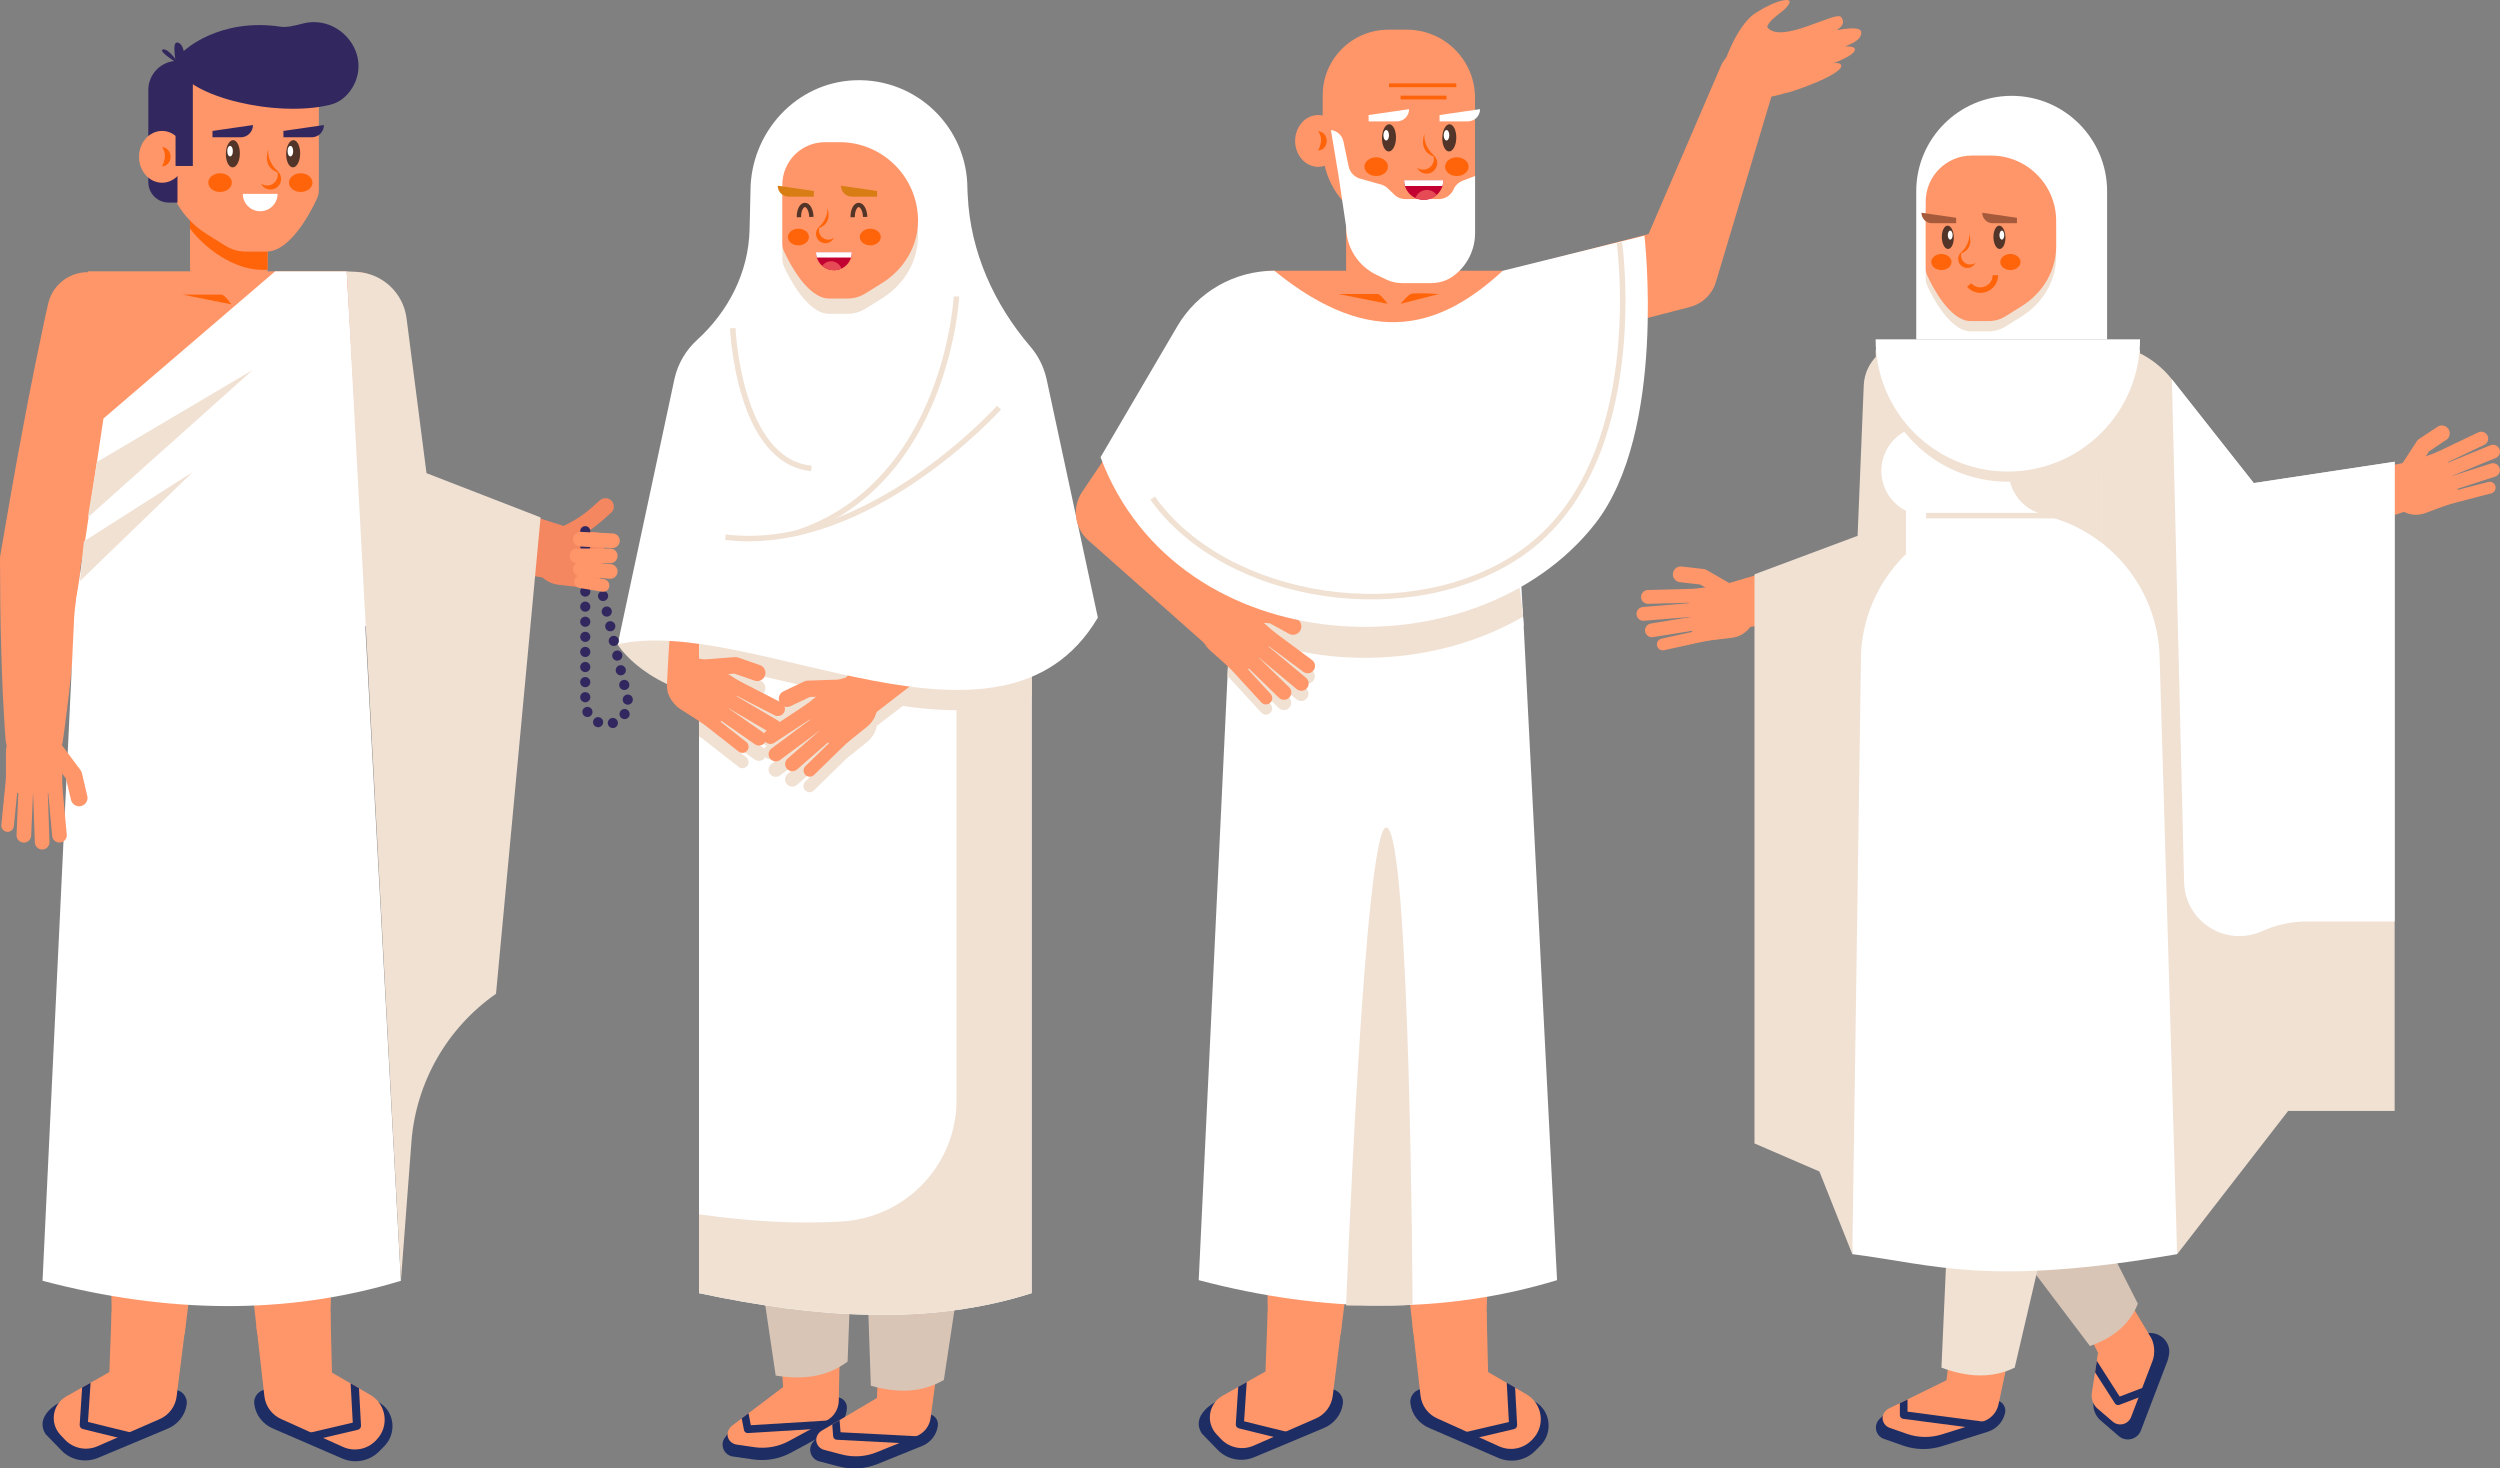 <?xml version="1.0" encoding="UTF-8"?>
<svg id="Laag_2" data-name="Laag 2" xmlns="http://www.w3.org/2000/svg" viewBox="0 0 467.23 274.45">
  <rect x="0" y="0" width="467.23" height="274.45" fill="#808080" stroke="none"/>
  <defs>
    <style>
      .cls-1 {
        fill: #c30032;
      }

      .cls-1, .cls-2, .cls-3, .cls-4, .cls-5, .cls-6, .cls-7, .cls-8, .cls-9, .cls-10, .cls-11, .cls-12, .cls-13 {
        stroke-width: 0px;
      }

      .cls-2 {
        fill: #e64b55;
      }

      .cls-3 {
        fill: #523528;
      }

      .cls-4 {
        fill: #ff640a;
      }

      .cls-14 {
        stroke-width: 2.58px;
      }

      .cls-14, .cls-15, .cls-16, .cls-17, .cls-18, .cls-19, .cls-20, .cls-21, .cls-22, .cls-23, .cls-24, .cls-25, .cls-26, .cls-27, .cls-28 {
        fill: none;
      }

      .cls-14, .cls-15, .cls-20, .cls-21, .cls-22, .cls-23, .cls-24, .cls-25, .cls-26, .cls-27, .cls-28 {
        stroke-linecap: round;
      }

      .cls-14, .cls-20, .cls-21, .cls-22, .cls-24, .cls-25, .cls-26, .cls-27, .cls-28 {
        stroke: #ff9669;
        stroke-linejoin: round;
      }

      .cls-5 {
        fill: #d8c5b6;
      }

      .cls-6 {
        fill: #f48660;
      }

      .cls-15 {
        stroke-dasharray: 0 0 0 2.82;
      }

      .cls-15, .cls-16, .cls-17, .cls-18, .cls-19, .cls-23 {
        stroke-miterlimit: 10;
      }

      .cls-15, .cls-23 {
        stroke: #32285f;
        stroke-width: 1.9px;
      }

      .cls-16 {
        stroke: #f0e1d3;
      }

      .cls-16, .cls-19 {
        stroke-width: 1.03px;
      }

      .cls-17 {
        stroke: #523528;
        stroke-width: .81px;
      }

      .cls-18 {
        stroke-width: .71px;
      }

      .cls-18, .cls-19 {
        stroke: #ff640a;
      }

      .cls-7 {
        fill: #f0e1d3;
      }

      .cls-8 {
        fill: #32285f;
      }

      .cls-9 {
        fill: #a55a3c;
      }

      .cls-10 {
        fill: #ff9669;
      }

      .cls-11 {
        fill: #d77d14;
      }

      .cls-12 {
        fill: #fff;
      }

      .cls-13 {
        fill: #1e2d64;
      }

      .cls-20 {
        stroke-width: 2.69px;
      }

      .cls-21 {
        stroke-width: 2.95px;
      }

      .cls-22 {
        stroke-width: 3.07px;
      }

      .cls-24 {
        stroke-width: 2.3px;
      }

      .cls-25 {
        stroke-width: 2.74px;
      }

      .cls-26 {
        stroke-width: 3.13px;
      }

      .cls-27 {
        stroke-width: 2.21px;
      }

      .cls-28 {
        stroke-width: 2.35px;
      }
    </style>
  </defs>
  <g id="OBJECTS">
    <g>
      <path class="cls-7" d="m115.42,120.42s5.07,8.82,21.53,10.85c16.46,2.03-7.67-19.97-21.53-10.85Z"/>
      <polygon class="cls-10" points="186.68 71.68 176.16 87.54 174.61 59.88 187.23 59.88 186.68 71.68"/>
      <polygon class="cls-10" points="140.37 133.53 178.31 133.53 178.31 59.88 136.57 59.88 140.37 133.53"/>
      <rect class="cls-12" x="140.37" y="85.52" width="37.94" height="48.01"/>
      <rect class="cls-7" x="168.48" y="85.52" width="9.83" height="48.01"/>
      <path class="cls-4" d="m170.51,64.16h-7.16c-.59,0-1.84,1.8-1.84,1.8l9-1.8Z"/>
      <path class="cls-4" d="m159.12,65.95s-1.18-1.49-1.86-1.8c-.68-.3-5.15,0-5.15,0l7.01,1.8Z"/>
      <path class="cls-10" d="m124.64,128.17c.08-2.4.25-4.78.38-7.17l.54-7.14.64-7.11c.21-2.37.54-4.72.62-7.11.25-4.76.51-9.52.88-14.26.34-4.74.72-9.48,1.22-14.21.44-4.11,4.13-7.09,8.24-6.65,4.11.44,7.09,4.12,6.65,8.23-.51,4.79-1.14,9.57-1.81,14.34-.64,4.77-1.39,9.53-2.15,14.29l-.28,1.78c-.1.59-.26,1.18-.39,1.77l-.82,3.53-1.71,7.05-1.81,7.02c-.65,2.33-1.27,4.67-1.97,6.99-.67,2.22-3.02,3.47-5.23,2.8-1.86-.56-3.04-2.31-2.98-4.16Z"/>
      <g>
        <path class="cls-10" d="m160.78,141.93l-3.85,109.82c-.14,3.86-3.38,6.89-7.24,6.75-3.72-.13-3.74-3.14-3.84-6.81l-8.64-110c-.14-5.68,7.38-10.26,13.05-10.4,5.68-.14,10.39,4.35,10.53,10.02,0,.19,0,.42,0,.61Z"/>
        <path class="cls-13" d="m135.44,268.72h0c-.94,1.37-.11,3.25,1.53,3.49l3.75.54c2.46.36,4.97-.09,7.16-1.28l7.9-4.28c1.51-.82,2.46-2.39,2.5-4.1h0c.02-1.23-1.09-2.16-2.29-1.93l-12.81,2.49c-3.14.61-5.91,2.43-7.72,5.07Z"/>
        <path class="cls-10" d="m156.97,251.2l-.21,10.6c-.03,1.54-.89,2.95-2.24,3.68l-7.08,3.84c-1.96,1.06-4.21,1.46-6.42,1.15l-3.36-.49c-.74-.11-1.29-.58-1.55-1.18-.36-.83,0-1.8.71-2.35l9.54-7.23-.62-9.01,11.23.99Z"/>
        <path class="cls-13" d="m155.11,266.89l-15.33.94c-.36.02-.68-.22-.74-.58l-.42-2.17,1.27-.96.43,2.24,14.71-.9.09,1.42Z"/>
        <path class="cls-5" d="m141.86,236.08l3.11,21c5.11.85,9.68.23,13.44-2.61l.81-21.77-17.37,3.38Z"/>
      </g>
      <path class="cls-10" d="m191.45,146.35l-16.22,108.68c-.57,3.82-4.13,6.46-7.96,5.89-3.68-.55-3.36-3.54-3.05-7.2l-.61-109.66c.5-5.66,12.92-9.97,18.58-9.47s9.83,5.49,9.33,11.15c-.02.19-.04.42-.07.61Z"/>
      <path class="cls-13" d="m151.97,269.47h0c-1.09,1.26-.48,3.21,1.13,3.64l3.66.96c2.4.63,4.95.47,7.25-.46l8.33-3.37c1.59-.64,2.72-2.09,2.94-3.79h0c.16-1.21-.84-2.27-2.06-2.17l-13.01,1.03c-3.19.25-6.15,1.75-8.24,4.17Z"/>
      <path class="cls-10" d="m175.33,254.49l-1.4,10.51c-.2,1.53-1.21,2.83-2.64,3.4l-7.47,3.02c-2.07.84-4.35.98-6.51.41l-3.28-.86c-.72-.19-1.22-.72-1.41-1.35-.27-.86.2-1.79.97-2.25l10.3-6.1.4-9.03,11.05,2.25Z"/>
      <path class="cls-13" d="m171.72,269.88l-15.34-.8c-.36-.02-.65-.3-.67-.66l-.17-2.2,1.37-.81.18,2.27,14.71.77-.07,1.42Z"/>
      <path class="cls-5" d="m162.03,237.76l.72,21.22c4.98,1.42,9.59,1.32,13.65-1.08l3.26-21.54-17.64,1.39Z"/>
      <path class="cls-12" d="m192.81,241.68c-18.92,6.07-40.04,4.73-62.17,0v-119.5c0-17.17,13.92-31.08,31.08-31.08h0c17.17,0,31.08,13.92,31.08,31.08v119.5Z"/>
      <path class="cls-7" d="m177.23,95.24c1,3.05,1.54,6.3,1.54,9.68v100.68c0,12.07-9.45,21.98-21.5,22.69-8.59.51-17.5-.05-26.63-1.35v14.74c22.13,4.73,43.25,6.07,62.17,0v-119.5c0-11.52-6.27-21.57-15.58-26.94Z"/>
      <path class="cls-7" d="m130.64,122.18v1.96c19.92,2.76,45.06,13.33,62.17,6.14v-8.1c0-17.17-13.92-31.08-31.08-31.08h0c-17.17,0-31.08,13.92-31.08,31.08Z"/>
      <polygon class="cls-7" points="163.62 135.84 169.6 131.27 165.59 128.94 162.06 132.52 163.62 135.84"/>
      <path class="cls-7" d="m162.85,131.41h0c-1.45-1.81-3.86-2.36-5.92-1.56l-6.02.21c-.21,0-.42.06-.61.15l-3.89,1.85c-.72.34-1.05,1.18-.77,1.92l-7.72-3.97s0,0,0,0l-1.83-1.16,1.15-.09,3.76,1.31c.17.06.34.09.51.09.64,0,1.23-.4,1.45-1.03.28-.8-.14-1.68-.95-1.96l-4.06-1.41c-.2-.07-.41-.09-.62-.08l-6,.45c-.23-.06-.46-.1-.69-.13v11.63l.63.4,6.77,5.3c.21.17.46.25.71.25.34,0,.68-.15.91-.44.39-.5.3-1.23-.2-1.62l-4.81-3.77.12-.18,6.31,4.4c.23.16.5.24.77.24.43,0,.84-.2,1.1-.58.03-.05.04-.1.07-.15.26.28.61.43.97.43.25,0,.51-.07.74-.22l6.59-4.35.05.07-7.19,5.36c-.6.44-.72,1.29-.28,1.88.26.35.67.54,1.08.54.28,0,.56-.09.8-.27l7.23-5.38s.02-.03.03-.04l.02.03-5.88,5.13c-.56.49-.62,1.34-.13,1.9.27.3.64.46,1.01.46.31,0,.63-.11.88-.33l5.79-5.05.14.17-4.37,4.27c-.46.44-.46,1.17-.02,1.63.23.23.53.35.82.35s.58-.11.81-.33l6.15-6.01,3.76-3.01c2.23-1.78,2.59-5.03.8-7.26Zm-19.59,8.01c-.2.13-.35.31-.45.51-.06-.06-.11-.14-.18-.19l-6.4-4.46.02-.03s.02.02.04.03l7.01,4.12-.03.02Zm7.55-4.99s0,0,0,0l-5.08,3.36c-.09-.1-.19-.19-.31-.26l-7.73-4.54.05-.07,7.02,3.61c.2.1.41.15.61.15.49,0,.96-.27,1.2-.73.17-.34.19-.71.08-1.04.15.05.3.07.45.07.22,0,.45-.05.66-.15l3.6-1.71,1.16-.04-1.69,1.36Z"/>
      <path class="cls-10" d="m156.58,128.19l21.52-22.43-2.13,4.34,1.88-39.72c.2-4.13,3.7-7.32,7.83-7.13,4.13.2,7.32,3.7,7.13,7.83,0,.12-.02.27-.03.38l-3.92,39.57-.06.61c-.15,1.53-.94,2.86-2.07,3.73l-24.59,19.01c-1.82,1.41-4.45,1.07-5.85-.75-1.28-1.66-1.12-3.98.29-5.44Z"/>
      <g>
        <line class="cls-20" x1="143.99" y1="137.69" x2="151.54" y2="132.71"/>
        <line class="cls-20" x1="144.99" y1="140.96" x2="152.22" y2="135.58"/>
        <line class="cls-20" x1="148.08" y1="142.79" x2="154.87" y2="136.86"/>
        <line class="cls-24" x1="151.33" y1="144.01" x2="157.81" y2="137.69"/>
        <polyline class="cls-22" points="147.08 130.59 150.97 128.74 157.53 128.52"/>
        <path class="cls-10" d="m162.85,128.56h0c1.78,2.23,1.42,5.48-.8,7.26l-5.87,4.7-6.46-8.07,5.87-4.7c2.23-1.78,5.48-1.42,7.26.8Z"/>
      </g>
      <g>
        <line class="cls-20" x1="145.36" y1="132.48" x2="137.31" y2="128.34"/>
        <line class="cls-20" x1="144.73" y1="135.84" x2="136.95" y2="131.27"/>
        <line class="cls-20" x1="141.85" y1="137.99" x2="134.45" y2="132.84"/>
        <line class="cls-24" x1="138.75" y1="139.56" x2="131.63" y2="133.97"/>
        <polyline class="cls-22" points="141.52 125.75 137.45 124.34 130.9 124.83"/>
        <path class="cls-10" d="m125.62,125.44h0c-1.53,2.41-.82,5.6,1.59,7.13l6.35,4.04,5.54-8.72-6.35-4.04c-2.41-1.53-5.6-.82-7.13,1.59Z"/>
      </g>
      <path class="cls-12" d="m169.6,93.63h-25.31c-4.81,0-8.72-3.9-8.72-8.72h0c0-4.81,3.9-8.72,8.72-8.72h25.31c4.81,0,8.72,3.9,8.72,8.72h0c0,4.81-3.9,8.72-8.72,8.72Z"/>
      <path class="cls-7" d="m169.6,76.19h-9.69c4.81,0,8.72,3.9,8.72,8.72h0c0,4.81-3.9,8.72-8.72,8.72h9.69c4.81,0,8.72-3.9,8.72-8.72h0c0-4.81-3.9-8.72-8.72-8.72Z"/>
      <path class="cls-12" d="m195.53,70.58c-.53-2.2-1.56-4.17-2.96-5.8-6.82-7.98-11.22-17.74-11.71-28.23l-.06-1.29c0-11.44-9.48-20.67-21.01-20.26-10.99.39-19.53,9.75-19.53,20.75l-.17,7.17c-.19,7.95-3.93,15.26-9.81,20.61-2.05,1.87-3.56,4.35-4.21,7.21l-10.63,49.68c24.95-5.69,71.81,25.35,89.74-4.99l-9.64-44.84Z"/>
      <g>
        <path class="cls-7" d="m154.92,58.65h3.49c1.17,0,2.31-.32,3.28-.92l3.13-1.95c4.22-2.63,6.75-7,6.75-11.68h0c0-8.1-6.57-14.67-14.67-14.67h-2.71c-4.41,0-7.98,3.57-7.98,7.98v11c0,.49.11.97.31,1.42,1.02,2.2,4.42,8.82,8.42,8.82Z"/>
        <path class="cls-10" d="m154.92,55.79h3.49c1.17,0,2.31-.32,3.28-.92l3.13-1.95c4.22-2.63,6.75-7,6.75-11.68h0c0-8.1-6.57-14.67-14.67-14.67h-2.71c-4.41,0-7.98,3.57-7.98,7.98v11c0,.49.11.97.31,1.42,1.02,2.2,4.42,8.82,8.42,8.82Z"/>
        <path class="cls-17" d="m161.69,40.54c-.03-1.25-.58-2.26-1.22-2.24-.64.02-1.14,1.04-1.11,2.3"/>
        <path class="cls-17" d="m151.64,40.54c-.03-1.25-.58-2.26-1.22-2.24-.64.02-1.14,1.04-1.11,2.3"/>
        <path class="cls-4" d="m153.1,42.37h0s1.72-1.44,1.52-3.55c0,0,1.14,2.79-1.52,3.79-.03.13-.05.27-.05.41,0,.98.79,1.77,1.77,1.77.39,0,.75-.13,1.04-.34-.29.59-.89,1.01-1.59,1.01-.98,0-1.77-.79-1.77-1.77,0-.53.24-.99.61-1.31Z"/>
        <path class="cls-4" d="m147.26,44.3c0,.86.88,1.56,1.96,1.56s1.96-.7,1.96-1.56-.88-1.56-1.96-1.56-1.96.7-1.96,1.56Z"/>
        <path class="cls-4" d="m160.69,44.3c0,.86.88,1.56,1.96,1.56s1.96-.7,1.96-1.56-.88-1.56-1.96-1.56-1.96.7-1.96,1.56Z"/>
        <path class="cls-11" d="m159.21,36.75h4.71v-1.06l-6.75-.98h0c0,1.13.91,2.04,2.04,2.04Z"/>
        <path class="cls-11" d="m147.39,36.75h4.71v-1.06l-6.75-.98h0c0,1.13.91,2.04,2.04,2.04Z"/>
        <path class="cls-1" d="m152.51,47.15c0,1.85,1.5,3.35,3.35,3.35s3.35-1.5,3.35-3.35h-6.7Z"/>
        <path class="cls-2" d="m153.66,49.66c.59.51,1.35.84,2.19.84.51,0,.99-.12,1.42-.32-.3-.79-1.05-1.35-1.95-1.35-.68,0-1.28.33-1.66.84Z"/>
        <path class="cls-12" d="m159.04,48.13c.1-.31.16-.64.16-.99h-6.7c0,.35.07.67.16.99h6.37Z"/>
      </g>
      <path class="cls-16" d="m178.76,55.4s-1.79,35.02-30.03,44.27"/>
      <path class="cls-16" d="m186.71,76.19s-24.68,27.39-51.14,24.21"/>
      <path class="cls-16" d="m136.95,61.33s1.01,24.88,14.69,26.21"/>
    </g>
    <g>
      <path class="cls-10" d="m373.46,199.98c.74-11.01,3.15-46.69,3.16-46.81.69-5.43-3.16-10.39-8.59-11.08-5.43-.69-10.39,3.16-11.08,8.59l-1.04,49.91-.07.52c-.26,2.15.33,4.4,1.83,6.19l34.65,44.86,3.67-12.36-22.54-39.81Z"/>
      <path class="cls-10" d="m400.33,145.58l-24.74,107.06c-.87,3.77-4.63,6.12-8.4,5.25-3.62-.84-3.07-3.8-2.47-7.42l8.03-109.37c.95-5.6,13.67-8.92,19.27-7.98s9.37,6.25,8.42,11.85c-.03.19-.08.41-.12.6Z"/>
      <path class="cls-13" d="m390.6,248.82l2.08,4.06-1.4,9.03c-.21,1.34.29,2.69,1.32,3.57l3.38,2.91c1.37,1.18,3.5.64,4.14-1.05l4.75-12.43c.24-.57.42-1.19.51-1.82.31-2.06-1.35-3.9-3.43-3.96l-11.36-.29Z"/>
      <path class="cls-13" d="m351.26,265.21h0c-1.18,1.17-.73,3.17.84,3.71l3.57,1.25c2.35.82,4.9.86,7.27.11l8.57-2.7c1.64-.52,2.87-1.87,3.23-3.55h0c.26-1.2-.66-2.33-1.88-2.33h-13.05c-3.2,0-6.27,1.26-8.55,3.5Z"/>
      <path class="cls-10" d="m375.73,252.11l-2.23,10.37c-.32,1.51-1.43,2.72-2.9,3.18l-7.69,2.42c-2.13.67-4.41.63-6.52-.1l-3.21-1.12c-.7-.25-1.16-.82-1.3-1.46-.2-.88.34-1.77,1.15-2.17l10.75-5.27,1.11-8.97,10.83,3.11Z"/>
      <path class="cls-13" d="m370.92,267.17l-15.23-2c-.35-.05-.62-.35-.62-.71v-2.21l1.43-.7v2.28l14.61,1.92-.19,1.41Z"/>
      <path class="cls-10" d="m401.72,249.52l-6.06-10.15-8.57,3.68,5.02,9.78-1.16,7.49c-.17,1.11.24,2.23,1.09,2.96l2.81,2.41c1.14.98,2.9.53,3.44-.87l3.94-10.31c.64-1.49.47-3.69-.52-4.98Z"/>
      <path class="cls-13" d="m395.86,262.6c-.24,0-.47-.12-.6-.33l-3.71-5.8.33-2.13,4.27,6.67,4.87-1.86.51,1.33-5.42,2.07c-.08.03-.17.05-.25.05Z"/>
      <path class="cls-5" d="m377.61,234.39l12.99,17.18c3.96-1.44,7.26-3.69,8.95-7.91l-4.7-9.27h-17.24Z"/>
      <path class="cls-7" d="m363.79,234.39l-.95,21.21c4.85,1.81,9.46,2.07,13.69,0l4.95-21.21h-17.69Z"/>
      <path class="cls-12" d="m375.96,17.91h0c9.84,0,17.84,7.99,17.84,17.84v27.68h-35.67v-27.68c0-9.84,7.99-17.84,17.84-17.84Z"/>
      <path class="cls-10" d="m361.96,70.55l-1.88,36.17-.02.36c-.14,2.74-2.19,4.94-4.79,5.37l-29.99,5.03c-2.4.4-4.66-1.21-5.06-3.61-.37-2.22.99-4.33,3.1-4.95l29.17-8.58-4.81,5.73,1.88-36.17c.18-3.42,3.1-6.06,6.52-5.88,3.42.18,6.06,3.1,5.88,6.52Z"/>
      <g>
        <line class="cls-14" x1="307.99" y1="111.56" x2="316.68" y2="111.33"/>
        <line class="cls-14" x1="307.14" y1="114.73" x2="315.77" y2="114.02"/>
        <line class="cls-14" x1="308.73" y1="117.8" x2="317.28" y2="116.42"/>
        <line class="cls-27" x1="310.76" y1="120.44" x2="319.25" y2="118.58"/>
        <polyline class="cls-21" points="314.12 107.34 318.22 107.81 323.69 110.96"/>
        <path class="cls-10" d="m328.01,113.69h0c.32,2.72-1.62,5.19-4.35,5.51l-7.18.85-1.17-9.86,7.18-.85c2.72-.32,5.19,1.62,5.51,4.35Z"/>
      </g>
      <path class="cls-7" d="m327.9,107.34v106.36l12.13,5.24,6.15,15.45,20.26-170.23h-9.93c-4.39,0-8.01,3.47-8.19,7.86l-1.15,28.12-19.27,7.2Z"/>
      <g>
        <path class="cls-10" d="m401.16,67.9l23.67,26.63-6.22-1.88,30.22-6.06c2.38-.48,4.7,1.07,5.18,3.45.44,2.21-.85,4.36-2.95,5.04l-29.3,9.58c-2.2.72-4.53.01-5.98-1.61l-.23-.27-23.67-26.63c-2.28-2.56-2.05-6.49.52-8.77,2.56-2.28,6.49-2.05,8.77.52Z"/>
        <g>
          <line class="cls-14" x1="463.73" y1="81.97" x2="455.89" y2="85.71"/>
          <line class="cls-14" x1="465.93" y1="84.41" x2="457.92" y2="87.69"/>
          <line class="cls-14" x1="465.91" y1="87.86" x2="457.66" y2="90.52"/>
          <line class="cls-27" x1="465.3" y1="91.14" x2="456.88" y2="93.34"/>
          <polyline class="cls-21" points="456.36 80.99 452.91 83.28 449.47 88.57"/>
          <path class="cls-10" d="m446.87,92.96h0c.95,2.57,3.8,3.89,6.38,2.94l6.78-2.5-3.44-9.31-6.78,2.5c-2.57.95-3.89,3.8-2.94,6.38Z"/>
        </g>
      </g>
      <path class="cls-7" d="m447.54,86.29v121.33h-19.9l-20.74,26.77-18.55-142.15,3.68-28.08h0c5.41,0,10.53,2.48,13.88,6.73l15.3,19.39,26.33-3.99Z"/>
      <path class="cls-4" d="m374.27,188.01c.99-14.69,2.35-34.76,2.36-34.84.69-5.43-3.16-10.39-8.59-11.08-5.43-.69-10.39,3.16-11.08,8.59l-.78,37.34h18.09Z"/>
      <path class="cls-4" d="m373.51,199.26c.15-2.2.35-5.18.58-8.58l-1.77-3.04-7.5,28.89,15.97,20.68,4.52-16.28-11.8-21.67Z"/>
      <path class="cls-4" d="m391.12,185.45l9.21-39.87c.04-.19.09-.41.12-.6.95-5.6-2.82-10.9-8.42-11.85-5.6-.95-21.58,4.26-22.53,9.86v42.46h21.62Z"/>
      <path class="cls-7" d="m368.3,61.92h3.35c1.12,0,2.22-.31,3.15-.89l3-1.87c4.06-2.53,6.48-6.73,6.48-11.22v-4.77c0-6.73-5.46-12.19-12.19-12.19h-3.58c-4.75,0-8.61,3.85-8.61,8.61v12.49c0,.47.1.93.3,1.35.97,2.11,4.24,8.49,8.1,8.49Z"/>
      <path class="cls-10" d="m368.3,60.01h3.35c1.12,0,2.22-.31,3.15-.89l3-1.87c4.06-2.53,6.48-6.73,6.48-11.22v-4.77c0-6.73-5.46-12.19-12.19-12.19h-3.58c-4.75,0-8.61,3.85-8.61,8.61v12.49c0,.47.1.93.3,1.35.97,2.11,4.24,8.49,8.1,8.49Z"/>
      <g>
        <path class="cls-3" d="m372.56,44.38c.03,1.2.55,2.17,1.17,2.15.62-.01,1.1-1,1.07-2.21-.03-1.2-.55-2.17-1.17-2.15-.62.01-1.1,1-1.07,2.21Z"/>
        <path class="cls-12" d="m373.68,43.94c0,.46.2.84.45.84s.45-.38.45-.84-.2-.84-.45-.84-.45.38-.45.84Z"/>
      </g>
      <g>
        <path class="cls-3" d="m362.91,44.38c.03,1.2.55,2.17,1.17,2.15.62-.01,1.1-1,1.07-2.21s-.55-2.17-1.17-2.15c-.62.01-1.1,1-1.07,2.21Z"/>
        <path class="cls-12" d="m364.03,43.94c0,.46.2.84.45.84s.45-.38.45-.84-.2-.84-.45-.84-.45.38-.45.84Z"/>
      </g>
      <path class="cls-4" d="m366.55,47.12h0s1.65-1.39,1.46-3.41c0,0,1.09,2.68-1.46,3.64-.03.13-.05.26-.05.39,0,.94.76,1.7,1.7,1.7.37,0,.72-.12,1-.33-.27.57-.85.97-1.53.97-.94,0-1.7-.76-1.7-1.7,0-.51.23-.95.58-1.26Z"/>
      <path class="cls-4" d="m360.94,48.97c0,.83.84,1.5,1.89,1.5s1.89-.67,1.89-1.5-.84-1.5-1.89-1.5-1.89.67-1.89,1.5Z"/>
      <path class="cls-4" d="m373.84,48.97c0,.83.84,1.5,1.89,1.5s1.89-.67,1.89-1.5-.84-1.5-1.89-1.5-1.89.67-1.89,1.5Z"/>
      <path class="cls-9" d="m372.42,41.72h4.53v-1.02l-6.49-.94h0c0,1.08.88,1.96,1.96,1.96Z"/>
      <path class="cls-9" d="m361.06,41.72h4.53v-1.02l-6.49-.94h0c0,1.08.88,1.96,1.96,1.96Z"/>
      <polygon class="cls-10" points="387.19 63.95 356.22 63.95 356.22 134.71 390.73 134.71 390.73 86.69 387.19 63.95"/>
      <rect class="cls-12" x="356.22" y="88.58" width="36.46" height="46.13"/>
      <rect class="cls-7" x="383.79" y="88.58" width="8.89" height="46.13"/>
      <path class="cls-19" d="m368.02,53.26c.51.59,1.27.96,2.11.96,1.54,0,2.79-1.25,2.79-2.79"/>
      <path class="cls-4" d="m385.18,68.05h-6.88c-.57,0-1.77,1.73-1.77,1.73l8.65-1.73Z"/>
      <path class="cls-4" d="m374.24,69.78s-1.14-1.44-1.79-1.73-4.95,0-4.95,0l6.74,1.73Z"/>
      <path class="cls-12" d="m383.35,63.95c0,4.91-3.98,8.89-8.89,8.89s-8.89-3.98-8.89-8.89h-9.36v22.35h36.46v-22.35h-9.33Z"/>
      <polygon class="cls-7" points="384.01 63.95 384.01 87.36 392.68 87.99 392.68 63.95 384.01 63.95"/>
      <path class="cls-12" d="m406.89,234.39c-35.45,6.14-45.29,1.95-60.71,0l1.64-112.59c.93-14.72,13.13-26.18,27.88-26.18h0c15.15,0,27.54,12.08,27.92,27.23l3.27,111.54Z"/>
      <path class="cls-7" d="m384.02,79.62h-1.95c-3.76,0-6.82,3.05-6.82,6.82v3.12c0,3.76,3.05,6.81,6.82,6.81h2.24c4.81,0,8.67-4.05,8.36-8.93-.29-4.45-4.18-7.82-8.64-7.82Z"/>
      <path class="cls-12" d="m375.41,87.99c0-4.63,3.75-8.38,8.38-8.38h-23.8c-4.63,0-8.38,3.75-8.38,8.38s3.75,8.38,8.38,8.38h23.8c-4.63,0-8.38-3.75-8.38-8.38Z"/>
      <line class="cls-16" x1="359.98" y1="96.37" x2="387.21" y2="96.37"/>
      <path class="cls-7" d="m350.54,65.32c0,13.65,11.06,24.71,24.71,24.71s24.71-11.06,24.71-24.71h-49.42Z"/>
      <path class="cls-12" d="m350.54,63.42c0,13.65,11.06,24.71,24.71,24.71s24.71-11.06,24.71-24.71h-49.42Z"/>
      <path class="cls-12" d="m447.54,86.29v85.92h-16.28c-2.94,0-5.85.62-8.54,1.83h0c-6.73,3.01-14.35-1.79-14.53-9.16l-2.28-93.99,15.3,19.39,26.33-3.99Z"/>
    </g>
    <g>
      <g>
        <path class="cls-10" d="m42.76,57.14h0c-4.01,0-7.25-3.25-7.25-7.25v-10.68h14.51v10.68c0,4.01-3.25,7.25-7.25,7.25Z"/>
        <path class="cls-4" d="m50.01,50.4c-6.13.5-11.93-4.24-14.51-7.7v-3.5h14.51v11.2Z"/>
        <path class="cls-10" d="m49.8,47.02h-3.91c-1.31,0-2.59-.36-3.68-1.04l-3.51-2.19c-4.73-2.95-7.57-7.86-7.57-13.1V14.24h28.46v21.3c0,.55-.12,1.1-.36,1.6-1.15,2.48-4.96,9.88-9.44,9.88Z"/>
        <g>
          <path class="cls-3" d="m44.83,28.77c-.03,1.41-.65,2.53-1.37,2.51-.72-.02-1.28-1.17-1.25-2.58.03-1.41.65-2.53,1.37-2.51.72.02,1.28,1.17,1.25,2.58Z"/>
          <ellipse class="cls-12" cx="43" cy="28.25" rx=".52" ry=".98"/>
        </g>
        <g>
          <path class="cls-3" d="m56.1,28.77c-.03,1.41-.65,2.53-1.37,2.51-.72-.02-1.28-1.17-1.25-2.58.03-1.41.65-2.53,1.37-2.51.72.02,1.28,1.17,1.25,2.58Z"/>
          <ellipse class="cls-12" cx="54.27" cy="28.25" rx=".52" ry=".98"/>
        </g>
        <path class="cls-4" d="m51.85,31.96v-.02s-1.93-1.6-1.7-3.97c0,0-1.28,3.13,1.7,4.25.04.15.06.3.06.46,0,1.1-.89,1.99-1.99,1.99-.44,0-.84-.14-1.16-.38.32.67,1,1.13,1.79,1.13,1.1,0,1.99-.89,1.99-1.99,0-.59-.27-1.11-.68-1.47Z"/>
        <path class="cls-4" d="m58.4,34.13c0,.97-.99,1.75-2.2,1.75s-2.2-.78-2.2-1.75.99-1.75,2.2-1.75,2.2.78,2.2,1.75Z"/>
        <path class="cls-4" d="m43.33,34.13c0,.97-.99,1.75-2.2,1.75s-2.2-.78-2.2-1.75.99-1.75,2.2-1.75,2.2.78,2.2,1.75Z"/>
        <path class="cls-8" d="m44.99,25.66h-5.28v-1.19l7.57-1.1h0c0,1.26-1.02,2.29-2.29,2.29Z"/>
        <path class="cls-8" d="m58.25,25.66h-5.28v-1.19l7.57-1.1h0c0,1.26-1.02,2.29-2.29,2.29Z"/>
        <path class="cls-12" d="m51.88,36.23c0,1.8-1.46,3.25-3.25,3.25s-3.25-1.46-3.25-3.25h6.51Z"/>
        <path class="cls-8" d="m33.17,37.86h-1.63c-2.11,0-3.82-1.71-3.82-3.82v-17.22c0-3.01,2.44-5.45,5.45-5.45h0v26.5Z"/>
        <path class="cls-10" d="m34.6,29.31c0,2.67-1.93,4.84-4.31,4.84s-4.31-2.17-4.31-4.84,1.93-4.84,4.31-4.84,4.31,2.17,4.31,4.84Z"/>
        <path class="cls-4" d="m31.89,29.31c0,.99-.72,1.79-1.6,1.79.56-1.26.85-2.37,0-3.59.88,0,1.6.8,1.6,1.79Z"/>
        <rect class="cls-8" x="32.81" y="12.02" width="3.23" height="19"/>
        <path class="cls-8" d="m33.05,12.56s-1.04-4.61,0-4.61,1.28,1.6,1.28,1.6c0,0,6.56-6.34,18.26-4.54.82.13,2.22-.13,3.84-.57,7.09-1.94,13.26,5.79,9.37,12.03-.95,1.52-2.28,2.66-4.09,3.11-9.93,2.45-26.49-1.44-28.65-7.02Z"/>
        <path class="cls-8" d="m33.51,12.02s-1.99-3.08-3.06-2.77c-1.07.3,3.06,2.77,3.06,2.77Z"/>
      </g>
      <path class="cls-6" d="m73.76,57.17l6.03,37.33-5.77-6.17,31.31,9.96c2.83.86,3.97,3.27,3.11,6.1-.79,2.59-2.86,4.21-5.47,3.79l-32.35-5.1c-3-.48-5.23-2.83-5.69-5.67l-.08-.5-6.03-37.33c-.67-4.12,2.14-8.01,6.26-8.67,4.12-.67,8.01,2.14,8.67,6.26Z"/>
      <g>
        <path class="cls-6" d="m104.31,102.1c-.58,0-1.13-.32-1.4-.87-.38-.77-.07-1.71.71-2.1l2.48-1.23c1.6-.79,3.09-1.8,4.42-2.98l1.6-1.42c.65-.57,1.64-.51,2.21.13.57.65.51,1.64-.13,2.21l-1.6,1.42c-1.54,1.37-3.26,2.53-5.11,3.44l-2.48,1.23c-.22.11-.46.16-.69.16Z"/>
        <path class="cls-6" d="m99.74,103.44h0c-.34,2.89,1.72,5.5,4.61,5.84l7.61.9,1.24-10.45-7.61-.9c-2.89-.34-5.5,1.72-5.84,4.61Z"/>
      </g>
      <path class="cls-10" d="m23.86,59.59c-.59,3.91-1.32,7.8-1.97,11.7-.7,3.89-1.42,7.78-2.18,11.66-1.48,7.77-3.09,15.51-4.72,23.25l.13-1.15c-.41,5.6-.85,11.19-1.41,16.78-.27,2.8-.57,5.59-.89,8.38-.37,2.79-.67,5.59-1.1,8.38-.45,2.94-3.21,4.95-6.14,4.5-2.51-.39-4.34-2.45-4.54-4.88-.23-2.81-.33-5.62-.51-8.43-.12-2.81-.23-5.62-.3-8.43C.06,115.74.02,110.13,0,104.52c0-.25.02-.5.06-.74l.07-.41c1.33-7.8,2.68-15.59,4.15-23.36.72-3.89,1.48-7.77,2.26-11.65.82-3.87,1.58-7.75,2.46-11.61.93-4.07,4.99-6.62,9.07-5.69,3.88.89,6.37,4.64,5.79,8.51Z"/>
      <path class="cls-4" d="m45.66,182.2c-1.05-15.56-2.49-36.84-2.5-36.93-.73-5.76,3.34-11.02,9.1-11.75,5.76-.73,11.02,3.34,11.75,9.1l.83,39.57h-19.18Z"/>
      <path class="cls-10" d="m38.96,121.69c-6-.49-19.13,4.19-19.61,10.19l1.55,116.22,13.6,1.3,14.37-115.32c.03-.2.06-.44.07-.65.49-6-3.98-11.25-9.98-11.74Z"/>
      <path class="cls-4" d="m27.8,179.48l-9.76-42.26c-.05-.2-.09-.43-.13-.64-1-5.93,2.99-11.56,8.93-12.56,5.93-1,22.87,4.52,23.87,10.45v45h-22.91Z"/>
      <polygon class="cls-10" points="16.42 50.71 64.79 50.71 64.79 125.71 28.21 125.71 15.67 76.82 16.42 50.71"/>
      <path class="cls-4" d="m34.09,55.06h7.29c.6,0,1.88,1.83,1.88,1.83l-9.17-1.83Z"/>
      <path class="cls-4" d="m45.69,56.89s1.21-1.52,1.9-1.83,5.24,0,5.24,0l-7.14,1.83Z"/>
      <path class="cls-13" d="m16.87,259.72l-5.87,2.47c-1.58.86-4.24,3.12-2.46,5.86l2.97,3.05c1.74,1.8,4.48,2.34,6.82,1.36l12.91-5.41c1.99-.79,3.38-2.54,3.65-4.59h0c.19-1.45-.94-2.74-2.41-2.74h-15.62Z"/>
      <path class="cls-10" d="m20.85,245.16l-.41,11.27-8.04,4.54c-2.61,1.48-3.16,5.01-1.11,7.2l.81.86c1.56,1.67,4.01,2.18,6.1,1.27l11.55-5.04c1.78-.73,3.02-2.37,3.26-4.27l1.65-13.13-13.81-2.7Z"/>
      <polygon class="cls-12" points="19.34 78.21 14.17 112.51 68.69 117.08 64.79 50.71 51.42 50.71 19.34 78.21"/>
      <path class="cls-13" d="m24.35,269.26l-8.89-2.19c-.35-.09-.59-.42-.57-.78l.46-6.98,1.58-.89-.49,7.33,8.27,2.04-.36,1.47Z"/>
      <path class="cls-10" d="m45.18,121.57c6-.41,19.08,4.42,19.49,10.43l-2.97,116.19-13.62,1.13-12.96-115.48c-.03-.2-.05-.44-.06-.65-.41-6,4.12-11.2,10.12-11.62Z"/>
      <path class="cls-13" d="m65.57,259.85l5.22,2.23s.03.02.05.03c2.93,1.68,3.36,5.77.98,8.17l-1.02,1.03c-1.77,1.77-4.51,2.28-6.84,1.27l-12.85-5.56c-1.98-.81-3.35-2.58-3.59-4.63h0c-.17-1.46.97-2.73,2.44-2.71l15.61.19Z"/>
      <path class="cls-10" d="m61.77,245.25l.27,11.28,7.18,4.17c3,1.74,3.59,5.84,1.18,8.35l-.17.18c-1.58,1.65-4.03,2.13-6.12,1.19l-11.49-5.18c-1.77-.76-2.99-2.4-3.21-4.31l-1.49-13.15,13.84-2.53Z"/>
      <path class="cls-13" d="m57.98,269.3l8.91-2.09c.35-.08.6-.41.58-.77l-.38-6.99-1.56-.91.4,7.34-8.29,1.94.34,1.47Z"/>
      <path class="cls-12" d="m7.95,239.37c23.31,6.14,45.69,6.47,66.97,0l-7.24-133.05c-1.08-17.19-6.22-22.04-23.45-22.04h0c-17.7,0-30.01,15.09-30.45,32.79l-5.83,122.29Z"/>
      <g>
        <line class="cls-25" x1="11.11" y1="156.1" x2="10.27" y2="146.93"/>
        <line class="cls-25" x1="7.88" y1="157.39" x2="7.56" y2="148.22"/>
        <line class="cls-25" x1="4.46" y1="156.1" x2="4.85" y2="146.93"/>
        <line class="cls-28" x1="1.42" y1="154.29" x2="2.33" y2="145.12"/>
        <polyline class="cls-26" points="14.79 149.12 13.79 144.86 9.79 139.5"/>
        <path class="cls-10" d="m6.37,135.3h0c-2.91,0-5.26,2.36-5.26,5.26v7.66h10.52v-7.66c0-2.91-2.36-5.26-5.26-5.26Z"/>
      </g>
      <path class="cls-7" d="m101.03,96.7l-8.33,89.03h0c-9.16,6.4-14.97,16.57-15.81,27.72l-1.96,25.92-10.14-188.66,1.9.11c4.78.27,8.68,3.91,9.29,8.65l3.73,28.96,21.32,8.27Z"/>
      <polygon class="cls-7" points="18.11 86.35 47.28 69.11 16.42 96.7 18.11 86.35"/>
      <polygon class="cls-7" points="15.67 101.18 36.03 88.21 14.94 108.61 15.67 101.18"/>
      <g>
        <line class="cls-23" x1="109.38" y1="99.28" x2="109.38" y2="99.28"/>
        <path class="cls-15" d="m109.38,102.1v29.21c0,2.21,1.79,3.99,3.99,3.99,2.44,0,4.31-2.17,3.95-4.59l-4.29-17.96"/>
        <line class="cls-23" x1="112.71" y1="111.38" x2="112.71" y2="111.38"/>
      </g>
      <line class="cls-25" x1="108.47" y1="100.77" x2="114.46" y2="101.06"/>
      <line class="cls-25" x1="107.84" y1="103.89" x2="114.05" y2="103.89"/>
      <line class="cls-25" x1="108.47" y1="106.37" x2="114.05" y2="106.8"/>
      <line class="cls-28" x1="108.47" y1="108.72" x2="112.71" y2="109.42"/>
    </g>
    <g>
      <path class="cls-10" d="m321.52,14.01s2.49-9.04,6.71-11.67c4.21-2.63,6.39-2.62,6.24-1.98-.28,1.2-1.95,2.08-3.21,3.24-.74.69-1.05,1.37-.96,1.49,2.54,3.3,12.83-3.16,13.79-1.9,2.57,3.36-9.69,4.78-9.69,4.78,0,0,13.05-4.23,13.43-2.05.6,3.42-11.94,4.48-11.94,4.48,0,0,10.54-2.88,10.77-1.21.26,1.82-10.3,4.67-10.3,4.67,0,0,7.51-3.3,7.75-1.6.24,1.7-9.46,5.03-10.06,5.05-.6.02-7.6,3.12-11.8-2.17l-.74-1.13Z"/>
      <g>
        <path class="cls-10" d="m258.83,54.17h0c-4.01,0-7.25,1.51-7.25-2.5v-15.44h14.51v15.44c0,4.01-3.25,2.5-7.25,2.5Z"/>
        <path class="cls-4" d="m266.08,47.43c-6.13.5-11.93-4.24-14.51-7.7v-3.5h14.51v11.2Z"/>
        <path class="cls-10" d="m265.87,44.05h-3.91c-1.31,0-2.59-.36-3.68-1.04l-3.51-2.19c-4.73-2.95-7.57-7.86-7.57-13.1v-9.91c0-6.77,5.49-12.26,12.26-12.26h3.48c7.03,0,12.73,5.7,12.73,12.73v14.28c0,.55-.12,1.09-.35,1.59-1.14,2.47-4.96,9.89-9.45,9.89Z"/>
        <g>
          <path class="cls-3" d="m260.9,25.8c-.03,1.41-.65,2.53-1.37,2.51-.72-.02-1.28-1.17-1.25-2.58s.65-2.53,1.37-2.51c.72.02,1.28,1.17,1.25,2.58Z"/>
          <path class="cls-12" d="m259.59,25.28c0,.54-.23.98-.52.98s-.52-.44-.52-.98.23-.98.52-.98.52.44.52.98Z"/>
        </g>
        <g>
          <path class="cls-3" d="m272.17,25.8c-.03,1.41-.65,2.53-1.37,2.51-.72-.02-1.28-1.17-1.25-2.58s.65-2.53,1.37-2.51c.72.02,1.28,1.17,1.25,2.58Z"/>
          <path class="cls-12" d="m270.86,25.28c0,.54-.23.98-.52.98s-.52-.44-.52-.98.23-.98.52-.98.52.44.52.98Z"/>
        </g>
        <path class="cls-4" d="m267.92,28.99v-.02s-1.93-1.6-1.7-3.97c0,0-1.28,3.13,1.7,4.25.04.15.06.3.06.46,0,1.1-.89,1.99-1.99,1.99-.44,0-.84-.14-1.16-.38.32.67,1,1.13,1.79,1.13,1.1,0,1.99-.89,1.99-1.99,0-.59-.27-1.11-.68-1.47Z"/>
        <path class="cls-4" d="m274.47,31.15c0,.97-.99,1.75-2.2,1.75s-2.2-.78-2.2-1.75.99-1.75,2.2-1.75,2.2.78,2.2,1.75Z"/>
        <ellipse class="cls-4" cx="257.2" cy="31.15" rx="2.2" ry="1.75"/>
        <path class="cls-12" d="m261.06,22.69h-5.28v-1.19l7.57-1.1h0c0,1.26-1.02,2.29-2.29,2.29Z"/>
        <path class="cls-12" d="m274.32,22.69h-5.28v-1.19l7.57-1.1h0c0,1.26-1.02,2.29-2.29,2.29Z"/>
        <ellipse class="cls-10" cx="246.36" cy="26.34" rx="4.31" ry="4.84"/>
        <path class="cls-4" d="m247.96,26.34c0,.99-.72,1.79-1.6,1.79.56-1.26.85-2.37,0-3.59.88,0,1.6.8,1.6,1.79Z"/>
      </g>
      <path class="cls-10" d="m276.73,51.84l34.95-9.03-5.22,4.74,15.18-35.26c1.17-2.72,4.32-3.97,7.04-2.8,2.52,1.09,3.79,3.89,3.01,6.46l-11.01,36.78c-.71,2.36-2.58,4.05-4.8,4.63l-.41.11-34.95,9.03c-4.04,1.04-8.17-1.39-9.21-5.43-1.04-4.04,1.39-8.17,5.43-9.22Z"/>
      <path class="cls-4" d="m261.74,182.08c-1.05-15.56-2.49-36.84-2.5-36.93-.73-5.76,3.34-11.02,9.1-11.75,5.76-.73,11.02,3.34,11.75,9.1l.83,39.57h-19.18Z"/>
      <path class="cls-10" d="m255.03,121.58c-6-.49-19.13,4.19-19.61,10.19l1.55,116.22,13.6,1.3,14.37-115.32c.03-.2.05-.44.07-.65.49-6-3.98-11.25-9.98-11.74Z"/>
      <path class="cls-4" d="m243.88,179.37l-9.76-42.26c-.05-.2-.09-.43-.13-.64-1-5.93,2.99-11.56,8.93-12.56,5.93-1,22.87,4.52,23.87,10.45v45h-22.91Z"/>
      <path class="cls-10" d="m237.46,50.6h43.39v75h-36.57l-12.55-48.89.61-21.14c.08-2.77,2.34-4.97,5.11-4.97Z"/>
      <path class="cls-4" d="m250.16,54.95h7.29c.6,0,1.88,1.83,1.88,1.83l-9.17-1.83Z"/>
      <path class="cls-4" d="m261.76,56.78s1.21-1.52,1.9-1.83c.69-.31,5.24,0,5.24,0l-7.14,1.83Z"/>
      <path class="cls-13" d="m232.95,259.6l-5.87,2.47c-1.58.86-4.24,3.12-2.46,5.86l2.97,3.05c1.74,1.8,4.48,2.34,6.82,1.36l12.91-5.41c1.99-.79,3.38-2.54,3.65-4.59h0c.19-1.45-.94-2.74-2.41-2.74h-15.62Z"/>
      <path class="cls-10" d="m236.92,245.05l-.41,11.27-8.04,4.54c-2.61,1.48-3.16,5.01-1.11,7.2l.81.86c1.56,1.67,4.01,2.18,6.1,1.27l11.55-5.04c1.78-.73,3.02-2.37,3.26-4.27l1.65-13.13-13.81-2.7Z"/>
      <polygon class="cls-12" points="231.74 76.7 230.25 112.4 284.76 116.96 280.86 50.6 273.71 69.02 231.74 76.7"/>
      <path class="cls-13" d="m240.42,269.14l-8.89-2.19c-.35-.09-.59-.42-.57-.78l.46-6.98,1.58-.89-.49,7.33,8.27,2.04-.36,1.47Z"/>
      <path class="cls-10" d="m261.25,121.45c6-.41,19.08,4.42,19.49,10.43l-2.97,116.19-13.62,1.13-12.96-115.48c-.03-.2-.05-.44-.06-.65-.41-6,4.12-11.2,10.12-11.62Z"/>
      <path class="cls-13" d="m281.64,259.74l5.22,2.23s.03.02.05.03c2.93,1.68,3.36,5.77.98,8.17l-1.02,1.03c-1.77,1.77-4.51,2.28-6.84,1.27l-12.85-5.56c-1.98-.81-3.35-2.58-3.59-4.63h0c-.17-1.46.97-2.73,2.44-2.71l15.61.19Z"/>
      <path class="cls-10" d="m277.84,245.14l.27,11.28,7.18,4.17c3,1.74,3.59,5.84,1.18,8.35l-.17.18c-1.58,1.65-4.03,2.13-6.12,1.19l-11.49-5.18c-1.77-.76-2.99-2.4-3.21-4.31l-1.49-13.15,13.84-2.53Z"/>
      <path class="cls-13" d="m274.05,269.18l8.91-2.09c.35-.08.6-.41.58-.77l-.38-6.99-1.56-.91.4,7.34-8.29,1.94.34,1.47Z"/>
      <path class="cls-12" d="m224.03,239.25c23.31,6.14,45.69,6.47,66.97,0l-6.24-122.29c-1.08-17.19-7.22-32.79-24.45-32.79h0c-17.7,0-30.01,15.09-30.45,32.79l-5.83,122.29Z"/>
      <polygon class="cls-7" points="231.35 85.97 263.35 69 230.91 96.59 231.35 85.97"/>
      <polygon class="cls-7" points="230.73 100.91 252.11 88.09 230.54 105.27 230.73 100.91"/>
      <path class="cls-12" d="m271.66,35.4h0c-.49,1.1-1.57,1.81-2.77,1.81h-6.22c-.78,0-1.54-.3-2.1-.85l-1.18-1.14c-.36-.35-.8-.6-1.29-.74l-3.9-1.09c-1.09-.3-1.92-1.19-2.15-2.3l-.97-4.64c-.24-1.14-1.18-2.01-2.34-2.15l1.43,8.6.28,1.9,1.13,7.56c0,3.83,2.19,7.31,5.63,8.98l1.87.9c.92.44,1.92.67,2.93.67h5.48c1.5,0,2.97-.46,4.18-1.36,2.52-1.88,4.01-4.84,4.01-7.99v-10.67l-2.33.89c-.75.29-1.36.87-1.69,1.6Z"/>
      <g>
        <path class="cls-1" d="m269.75,33.68c0,2.03-1.64,3.67-3.67,3.67s-3.67-1.64-3.67-3.67h7.33Z"/>
        <path class="cls-2" d="m268.49,36.43c-.64.56-1.48.91-2.4.91-.56,0-1.08-.13-1.55-.36.33-.86,1.15-1.48,2.13-1.48.75,0,1.4.36,1.82.92Z"/>
        <path class="cls-12" d="m262.6,34.76c-.11-.34-.18-.7-.18-1.08h7.33c0,.38-.07.74-.18,1.08h-6.97Z"/>
      </g>
      <line class="cls-18" x1="261.76" y1="18.23" x2="270.34" y2="18.23"/>
      <line class="cls-18" x1="259.59" y1="15.94" x2="272.17" y2="15.94"/>
      <path class="cls-7" d="m229.84,117.38c17.07,8.18,38.69,7.23,54.8-2.12-1.38-16.51-7.66-31.09-24.32-31.09h0c-17.7,0-30.01,15.09-30.45,32.79l-.02.42Z"/>
      <path class="cls-10" d="m238.51,65.21l-23.41,34.74-.84-9.49,18.52,22.33c1.89,2.28,1.57,5.66-.7,7.55-2.07,1.71-5.04,1.61-6.98-.12l-21.71-19.25c-2.62-2.33-3.06-6.2-1.15-9.03l.31-.46,23.41-34.74c2.33-3.46,7.04-4.38,10.5-2.05,3.46,2.33,4.38,7.04,2.05,10.5Z"/>
      <path class="cls-7" d="m245.22,125.26l-7.4-5.49s0,0,0,0l-1.65-1.47,1.17.1,3.56,1.94c.24.13.49.19.75.19.55,0,1.09-.3,1.38-.82.41-.76.13-1.71-.63-2.12l-3.85-2.09c-.19-.1-.4-.16-.61-.18l-6.11-.54c-.58-.27-1.2-.41-1.82-.45-.08.87-.14,1.75-.16,2.64l-.45,9.41.4.36,5.93,6.45c.23.25.55.38.86.38.28,0,.57-.1.79-.31.48-.44.51-1.18.07-1.66l-4.21-4.58.15-.16,5.61,5.46c.27.26.61.39.95.39s.71-.14.98-.41c.53-.54.52-1.41-.03-1.94l-5.7-5.54.02-.03s.02.03.03.04l7.05,5.87c.26.21.57.32.88.32.39,0,.78-.17,1.05-.49.48-.58.41-1.44-.18-1.93l-7.02-5.84.06-.06,6.46,4.79c.25.18.53.27.81.27.42,0,.83-.19,1.1-.55.45-.61.32-1.46-.28-1.92Z"/>
      <g>
        <line class="cls-25" x1="244.4" y1="124.46" x2="237" y2="118.97"/>
        <line class="cls-25" x1="243.21" y1="127.73" x2="236.16" y2="121.86"/>
        <line class="cls-25" x1="239.97" y1="129.42" x2="233.39" y2="123.02"/>
        <line class="cls-28" x1="236.6" y1="130.48" x2="230.36" y2="123.69"/>
        <polyline class="cls-26" points="241.65 117.07 237.81 114.97 231.14 114.39"/>
        <path class="cls-10" d="m225.74,114.13h0c-1.94,2.17-1.75,5.49.42,7.43l5.71,5.1,7.01-7.85-5.71-5.1c-2.17-1.94-5.49-1.75-7.43.42Z"/>
      </g>
      <path class="cls-7" d="m259.07,154.64c-4.07,0-7.49,89.34-7.49,89.34,0,0,7.79.18,12.42-.12,0,0-.43-89.22-4.93-89.22Z"/>
      <path class="cls-12" d="m307.33,44.05s4.28,36.65-9.25,53.87c-22.39,28.5-77.94,26.13-92.4-12.47l14.34-24.46c3.77-6.44,10.68-10.39,18.14-10.39,18.54,15.06,31.43,10.36,42.7,0l26.47-6.55Z"/>
      <path class="cls-16" d="m302.65,45.34s5.79,40.82-17.89,57.77c-20.47,14.65-55.51,9.41-69.34-10.01"/>
    </g>
  </g>
</svg>